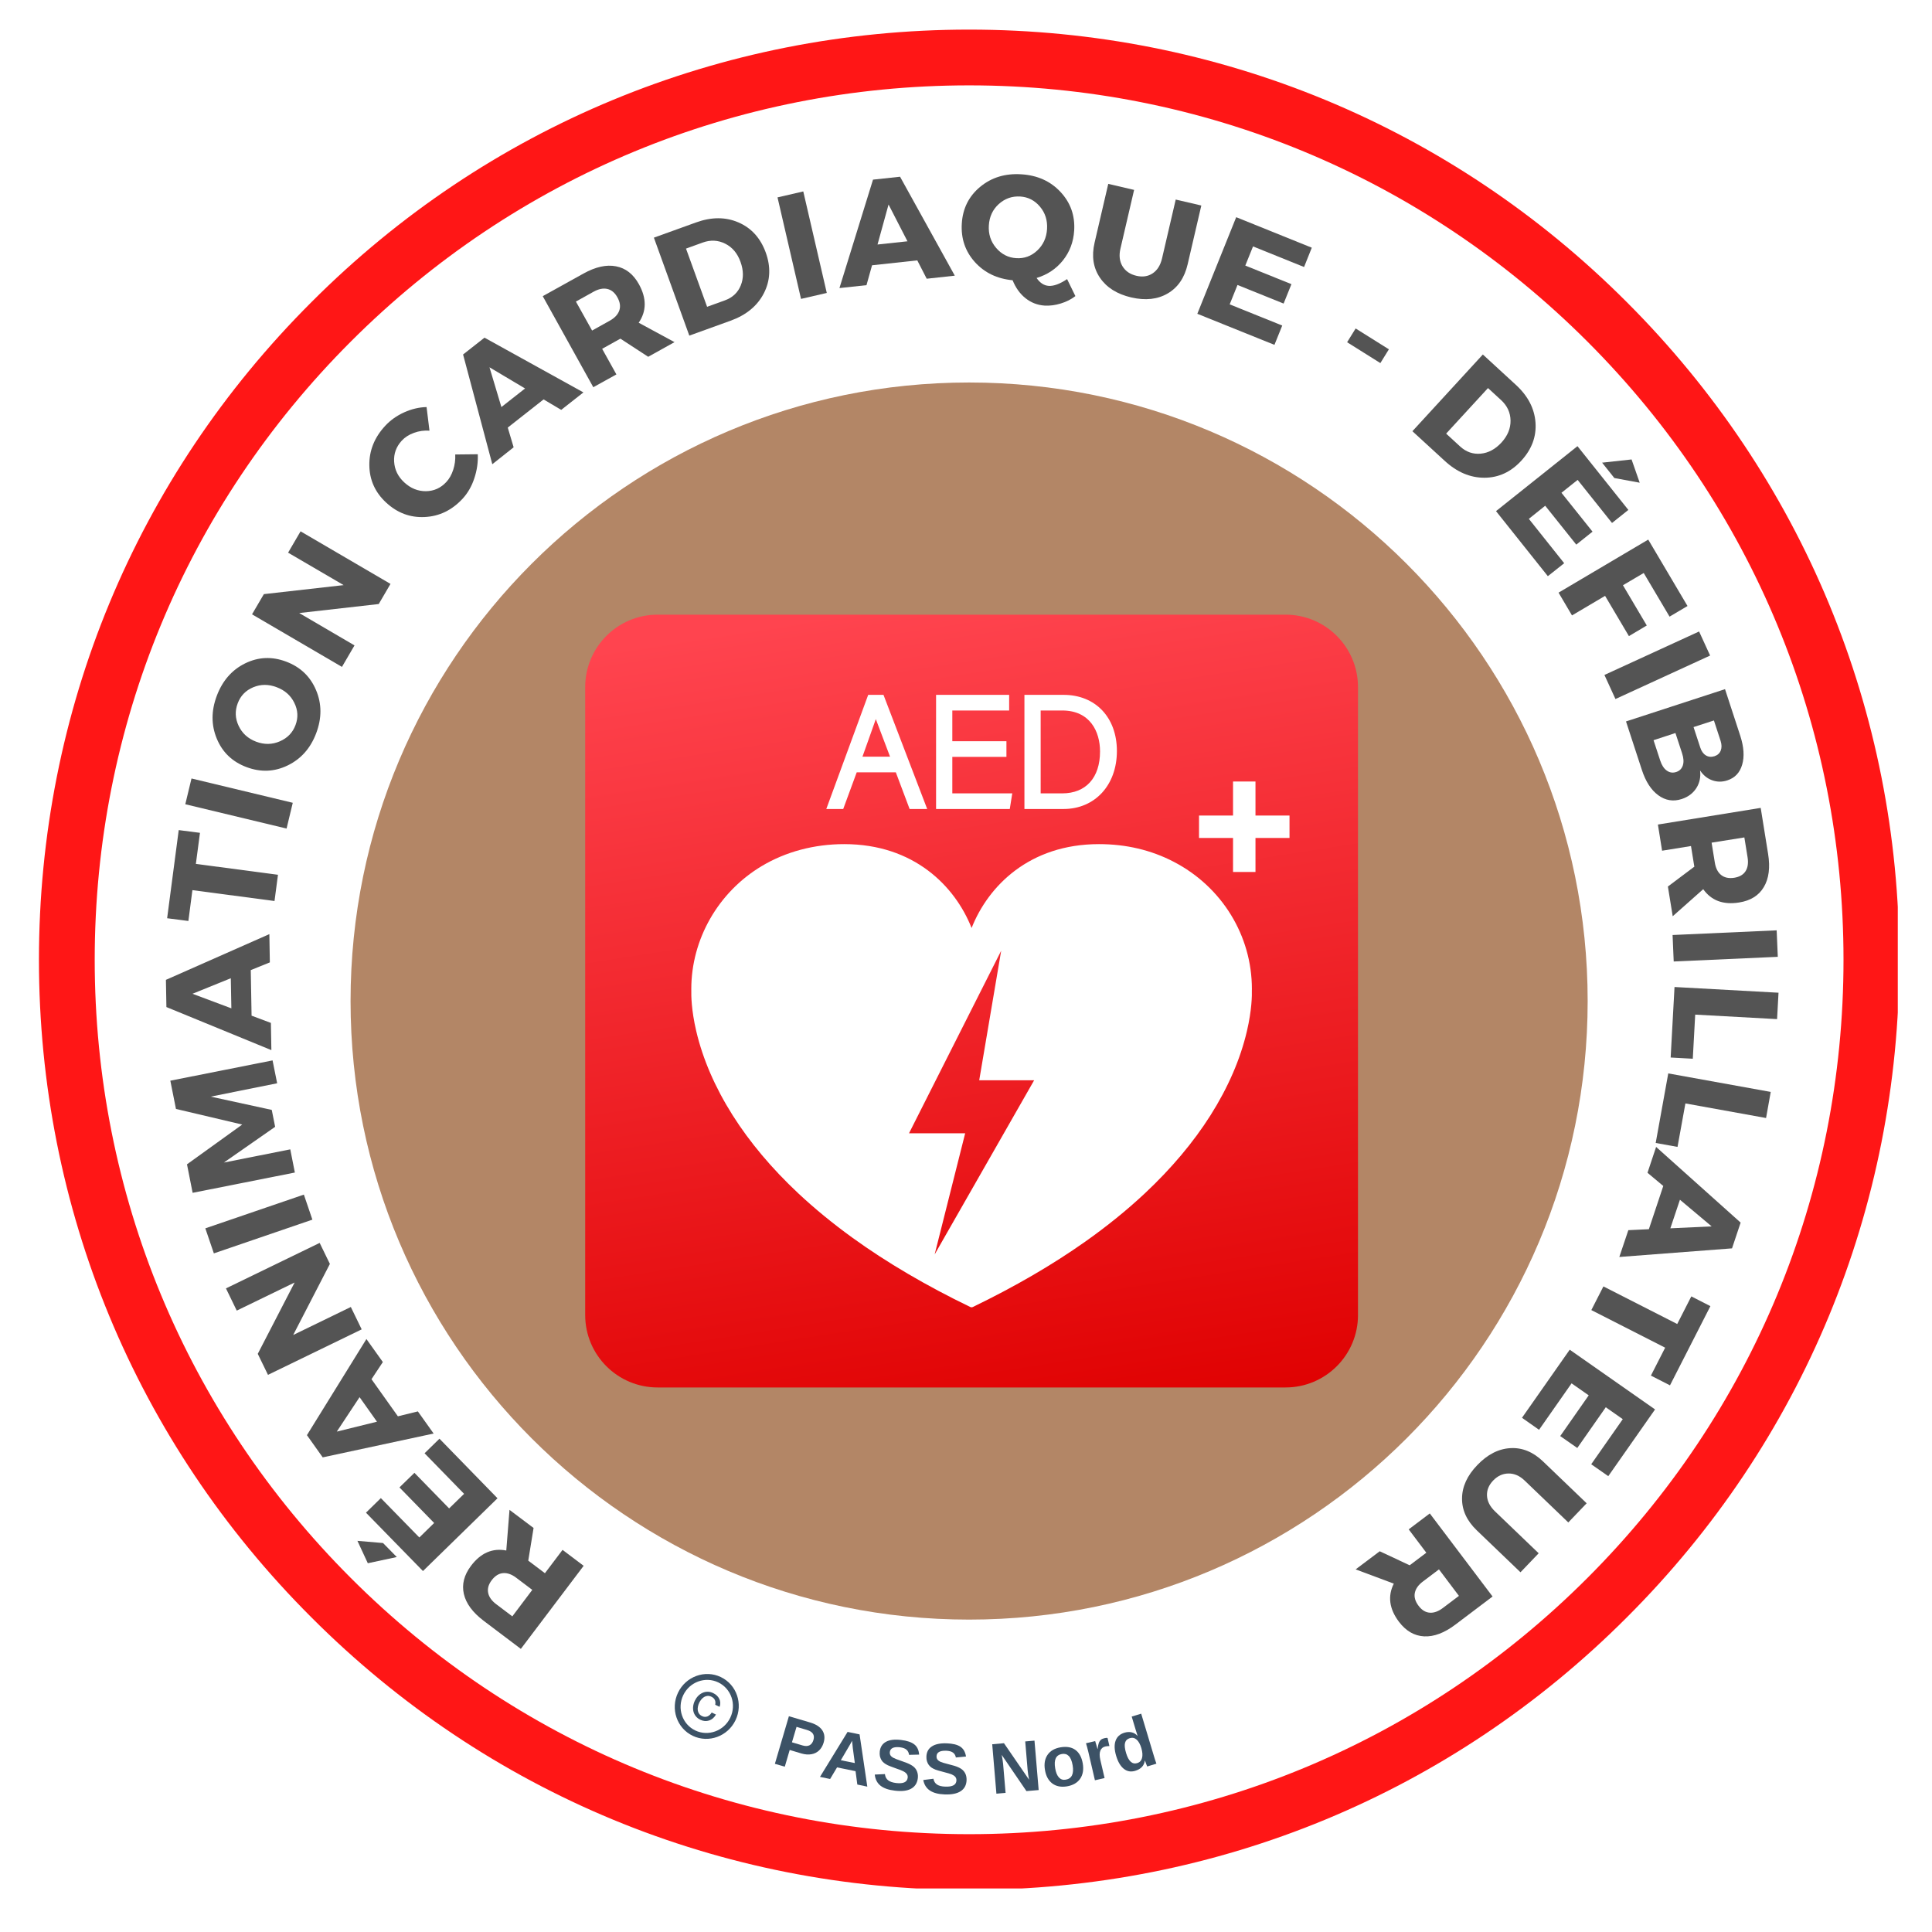 <svg xmlns="http://www.w3.org/2000/svg" xmlns:xlink="http://www.w3.org/1999/xlink" width="500" zoomAndPan="magnify" viewBox="0 0 375 375" height="500" preserveAspectRatio="xMidYMid meet" version="1.0"><defs><g/><clipPath id="c64bf313e5"><path d="M 7.559 5.746 L 369 5.746 L 369 367 L 7.559 367 Z M 7.559 5.746 " clip-rule="nonzero"/></clipPath><clipPath id="4742d31f0e"><path d="M 188.105 366.836 C 139.902 366.836 94.512 348.074 60.453 313.941 C 26.32 279.883 7.559 234.492 7.559 186.289 C 7.559 138.086 26.32 92.699 60.453 58.641 C 94.512 24.508 139.902 5.746 188.105 5.746 C 236.309 5.746 281.695 24.508 315.758 58.641 C 349.887 92.77 368.648 138.086 368.648 186.289 C 368.648 234.492 349.887 279.883 315.758 313.941 C 281.695 348.074 236.309 366.836 188.105 366.836 M 188.105 16.57 C 142.789 16.57 100.141 34.25 68.102 66.289 C 36.062 98.328 18.383 140.973 18.383 186.289 C 18.383 231.605 36.062 274.254 68.102 306.293 C 100.141 338.332 142.789 356.012 188.105 356.012 C 233.422 356.012 276.066 338.332 308.105 306.293 C 340.145 274.254 357.824 231.605 357.824 186.289 C 357.824 140.973 340.145 98.328 308.105 66.289 C 276.066 34.25 233.422 16.57 188.105 16.57 " clip-rule="nonzero"/></clipPath><clipPath id="bbbcc3b90a"><path d="M 68.043 74.242 L 308.164 74.242 L 308.164 314.363 L 68.043 314.363 Z M 68.043 74.242 " clip-rule="nonzero"/></clipPath><clipPath id="c7a7cf5357"><path d="M 188.105 74.242 C 121.797 74.242 68.043 127.996 68.043 194.305 C 68.043 260.613 121.797 314.363 188.105 314.363 C 254.414 314.363 308.164 260.613 308.164 194.305 C 308.164 127.996 254.414 74.242 188.105 74.242 " clip-rule="nonzero"/></clipPath><clipPath id="c34a085484"><path d="M 130 324 L 144 324 L 144 338 L 130 338 Z M 130 324 " clip-rule="nonzero"/></clipPath><clipPath id="90517b63ac"><path d="M 134.59 322.293 L 146.094 327.793 L 139.949 340.648 L 128.445 335.148 Z M 134.59 322.293 " clip-rule="nonzero"/></clipPath><clipPath id="d0fb803f67"><path d="M 134.59 322.293 L 146.094 327.793 L 139.949 340.648 L 128.445 335.148 Z M 134.59 322.293 " clip-rule="nonzero"/></clipPath><clipPath id="1fc63b4019"><path d="M 134.59 322.293 L 146.094 327.793 L 139.949 340.648 L 128.445 335.148 Z M 134.59 322.293 " clip-rule="nonzero"/></clipPath><clipPath id="45d946bb44"><path d="M 113.586 119.305 L 263.586 119.305 L 263.586 269.305 L 113.586 269.305 Z M 113.586 119.305 " clip-rule="nonzero"/></clipPath><clipPath id="36c83d9784"><path d="M 249.527 269.305 L 127.641 269.305 C 119.879 269.305 113.586 263.012 113.586 255.246 L 113.586 133.363 C 113.586 125.598 119.879 119.305 127.641 119.305 L 249.527 119.305 C 257.289 119.305 263.586 125.598 263.586 133.363 L 263.586 255.25 C 263.586 263.012 257.289 269.305 249.527 269.305 Z M 249.527 269.305 " clip-rule="nonzero"/></clipPath><linearGradient x1="206.083" gradientTransform="matrix(0.3, 0, 0, 0.3, 113.584, 119.304)" y1="-32.085" x2="293.918" gradientUnits="userSpaceOnUse" y2="532.085" id="821dfa4117"><stop stop-opacity="1" stop-color="rgb(100%, 26.7%, 31%)" offset="0"/><stop stop-opacity="1" stop-color="rgb(100%, 26.7%, 31%)" offset="0.031"/><stop stop-opacity="1" stop-color="rgb(99.924%, 26.538%, 30.812%)" offset="0.047"/><stop stop-opacity="1" stop-color="rgb(99.799%, 26.27%, 30.501%)" offset="0.055"/><stop stop-opacity="1" stop-color="rgb(99.698%, 26.056%, 30.252%)" offset="0.062"/><stop stop-opacity="1" stop-color="rgb(99.597%, 25.841%, 30.003%)" offset="0.07"/><stop stop-opacity="1" stop-color="rgb(99.498%, 25.627%, 29.755%)" offset="0.078"/><stop stop-opacity="1" stop-color="rgb(99.397%, 25.412%, 29.506%)" offset="0.086"/><stop stop-opacity="1" stop-color="rgb(99.297%, 25.198%, 29.256%)" offset="0.094"/><stop stop-opacity="1" stop-color="rgb(99.196%, 24.985%, 29.007%)" offset="0.102"/><stop stop-opacity="1" stop-color="rgb(99.095%, 24.77%, 28.758%)" offset="0.109"/><stop stop-opacity="1" stop-color="rgb(98.996%, 24.556%, 28.51%)" offset="0.117"/><stop stop-opacity="1" stop-color="rgb(98.895%, 24.341%, 28.261%)" offset="0.125"/><stop stop-opacity="1" stop-color="rgb(98.795%, 24.127%, 28.012%)" offset="0.133"/><stop stop-opacity="1" stop-color="rgb(98.694%, 23.912%, 27.763%)" offset="0.135"/><stop stop-opacity="1" stop-color="rgb(98.645%, 23.805%, 27.64%)" offset="0.141"/><stop stop-opacity="1" stop-color="rgb(98.595%, 23.698%, 27.515%)" offset="0.148"/><stop stop-opacity="1" stop-color="rgb(98.494%, 23.483%, 27.266%)" offset="0.156"/><stop stop-opacity="1" stop-color="rgb(98.393%, 23.27%, 27.016%)" offset="0.164"/><stop stop-opacity="1" stop-color="rgb(98.293%, 23.055%, 26.767%)" offset="0.172"/><stop stop-opacity="1" stop-color="rgb(98.193%, 22.841%, 26.518%)" offset="0.18"/><stop stop-opacity="1" stop-color="rgb(98.093%, 22.626%, 26.27%)" offset="0.188"/><stop stop-opacity="1" stop-color="rgb(97.992%, 22.412%, 26.021%)" offset="0.195"/><stop stop-opacity="1" stop-color="rgb(97.891%, 22.197%, 25.772%)" offset="0.203"/><stop stop-opacity="1" stop-color="rgb(97.791%, 21.983%, 25.523%)" offset="0.211"/><stop stop-opacity="1" stop-color="rgb(97.691%, 21.768%, 25.275%)" offset="0.219"/><stop stop-opacity="1" stop-color="rgb(97.591%, 21.555%, 25.026%)" offset="0.227"/><stop stop-opacity="1" stop-color="rgb(97.49%, 21.339%, 24.776%)" offset="0.234"/><stop stop-opacity="1" stop-color="rgb(97.389%, 21.126%, 24.527%)" offset="0.242"/><stop stop-opacity="1" stop-color="rgb(97.29%, 20.911%, 24.278%)" offset="0.25"/><stop stop-opacity="1" stop-color="rgb(97.189%, 20.697%, 24.03%)" offset="0.258"/><stop stop-opacity="1" stop-color="rgb(97.089%, 20.482%, 23.781%)" offset="0.266"/><stop stop-opacity="1" stop-color="rgb(96.988%, 20.268%, 23.532%)" offset="0.273"/><stop stop-opacity="1" stop-color="rgb(96.887%, 20.053%, 23.283%)" offset="0.281"/><stop stop-opacity="1" stop-color="rgb(96.788%, 19.839%, 23.035%)" offset="0.289"/><stop stop-opacity="1" stop-color="rgb(96.687%, 19.624%, 22.786%)" offset="0.297"/><stop stop-opacity="1" stop-color="rgb(96.587%, 19.411%, 22.536%)" offset="0.305"/><stop stop-opacity="1" stop-color="rgb(96.486%, 19.196%, 22.287%)" offset="0.312"/><stop stop-opacity="1" stop-color="rgb(96.387%, 18.982%, 22.038%)" offset="0.32"/><stop stop-opacity="1" stop-color="rgb(96.286%, 18.767%, 21.79%)" offset="0.328"/><stop stop-opacity="1" stop-color="rgb(96.185%, 18.553%, 21.541%)" offset="0.336"/><stop stop-opacity="1" stop-color="rgb(96.085%, 18.338%, 21.292%)" offset="0.344"/><stop stop-opacity="1" stop-color="rgb(95.985%, 18.124%, 21.043%)" offset="0.352"/><stop stop-opacity="1" stop-color="rgb(95.885%, 17.909%, 20.795%)" offset="0.359"/><stop stop-opacity="1" stop-color="rgb(95.784%, 17.696%, 20.544%)" offset="0.367"/><stop stop-opacity="1" stop-color="rgb(95.683%, 17.48%, 20.296%)" offset="0.375"/><stop stop-opacity="1" stop-color="rgb(95.583%, 17.267%, 20.047%)" offset="0.383"/><stop stop-opacity="1" stop-color="rgb(95.483%, 17.052%, 19.798%)" offset="0.391"/><stop stop-opacity="1" stop-color="rgb(95.383%, 16.838%, 19.55%)" offset="0.398"/><stop stop-opacity="1" stop-color="rgb(95.282%, 16.623%, 19.301%)" offset="0.406"/><stop stop-opacity="1" stop-color="rgb(95.181%, 16.409%, 19.052%)" offset="0.414"/><stop stop-opacity="1" stop-color="rgb(95.082%, 16.194%, 18.803%)" offset="0.422"/><stop stop-opacity="1" stop-color="rgb(94.981%, 15.981%, 18.555%)" offset="0.43"/><stop stop-opacity="1" stop-color="rgb(94.881%, 15.767%, 18.304%)" offset="0.438"/><stop stop-opacity="1" stop-color="rgb(94.78%, 15.552%, 18.056%)" offset="0.445"/><stop stop-opacity="1" stop-color="rgb(94.681%, 15.338%, 17.807%)" offset="0.453"/><stop stop-opacity="1" stop-color="rgb(94.58%, 15.123%, 17.558%)" offset="0.461"/><stop stop-opacity="1" stop-color="rgb(94.479%, 14.909%, 17.31%)" offset="0.469"/><stop stop-opacity="1" stop-color="rgb(94.379%, 14.694%, 17.061%)" offset="0.477"/><stop stop-opacity="1" stop-color="rgb(94.278%, 14.481%, 16.812%)" offset="0.484"/><stop stop-opacity="1" stop-color="rgb(94.179%, 14.265%, 16.563%)" offset="0.492"/><stop stop-opacity="1" stop-color="rgb(94.078%, 14.052%, 16.315%)" offset="0.5"/><stop stop-opacity="1" stop-color="rgb(93.977%, 13.837%, 16.064%)" offset="0.508"/><stop stop-opacity="1" stop-color="rgb(93.877%, 13.623%, 15.816%)" offset="0.516"/><stop stop-opacity="1" stop-color="rgb(93.777%, 13.408%, 15.567%)" offset="0.523"/><stop stop-opacity="1" stop-color="rgb(93.677%, 13.194%, 15.318%)" offset="0.531"/><stop stop-opacity="1" stop-color="rgb(93.576%, 12.979%, 15.07%)" offset="0.539"/><stop stop-opacity="1" stop-color="rgb(93.475%, 12.766%, 14.821%)" offset="0.547"/><stop stop-opacity="1" stop-color="rgb(93.375%, 12.55%, 14.572%)" offset="0.555"/><stop stop-opacity="1" stop-color="rgb(93.275%, 12.337%, 14.323%)" offset="0.562"/><stop stop-opacity="1" stop-color="rgb(93.175%, 12.122%, 14.075%)" offset="0.57"/><stop stop-opacity="1" stop-color="rgb(93.074%, 11.908%, 13.824%)" offset="0.578"/><stop stop-opacity="1" stop-color="rgb(92.973%, 11.693%, 13.576%)" offset="0.586"/><stop stop-opacity="1" stop-color="rgb(92.874%, 11.479%, 13.327%)" offset="0.594"/><stop stop-opacity="1" stop-color="rgb(92.773%, 11.264%, 13.078%)" offset="0.602"/><stop stop-opacity="1" stop-color="rgb(92.673%, 11.05%, 12.83%)" offset="0.609"/><stop stop-opacity="1" stop-color="rgb(92.572%, 10.835%, 12.581%)" offset="0.617"/><stop stop-opacity="1" stop-color="rgb(92.473%, 10.622%, 12.332%)" offset="0.625"/><stop stop-opacity="1" stop-color="rgb(92.372%, 10.406%, 12.083%)" offset="0.633"/><stop stop-opacity="1" stop-color="rgb(92.271%, 10.193%, 11.835%)" offset="0.641"/><stop stop-opacity="1" stop-color="rgb(92.171%, 9.978%, 11.584%)" offset="0.648"/><stop stop-opacity="1" stop-color="rgb(92.07%, 9.764%, 11.336%)" offset="0.656"/><stop stop-opacity="1" stop-color="rgb(91.971%, 9.549%, 11.087%)" offset="0.664"/><stop stop-opacity="1" stop-color="rgb(91.87%, 9.335%, 10.838%)" offset="0.672"/><stop stop-opacity="1" stop-color="rgb(91.769%, 9.12%, 10.59%)" offset="0.68"/><stop stop-opacity="1" stop-color="rgb(91.669%, 8.907%, 10.341%)" offset="0.688"/><stop stop-opacity="1" stop-color="rgb(91.57%, 8.691%, 10.092%)" offset="0.695"/><stop stop-opacity="1" stop-color="rgb(91.469%, 8.478%, 9.843%)" offset="0.703"/><stop stop-opacity="1" stop-color="rgb(91.368%, 8.263%, 9.593%)" offset="0.711"/><stop stop-opacity="1" stop-color="rgb(91.267%, 8.049%, 9.344%)" offset="0.719"/><stop stop-opacity="1" stop-color="rgb(91.167%, 7.834%, 9.096%)" offset="0.727"/><stop stop-opacity="1" stop-color="rgb(91.068%, 7.62%, 8.847%)" offset="0.734"/><stop stop-opacity="1" stop-color="rgb(90.967%, 7.405%, 8.598%)" offset="0.742"/><stop stop-opacity="1" stop-color="rgb(90.866%, 7.191%, 8.35%)" offset="0.75"/><stop stop-opacity="1" stop-color="rgb(90.765%, 6.976%, 8.101%)" offset="0.758"/><stop stop-opacity="1" stop-color="rgb(90.666%, 6.763%, 7.852%)" offset="0.766"/><stop stop-opacity="1" stop-color="rgb(90.565%, 6.549%, 7.603%)" offset="0.773"/><stop stop-opacity="1" stop-color="rgb(90.465%, 6.334%, 7.353%)" offset="0.781"/><stop stop-opacity="1" stop-color="rgb(90.364%, 6.12%, 7.104%)" offset="0.789"/><stop stop-opacity="1" stop-color="rgb(90.265%, 5.905%, 6.856%)" offset="0.797"/><stop stop-opacity="1" stop-color="rgb(90.164%, 5.692%, 6.607%)" offset="0.805"/><stop stop-opacity="1" stop-color="rgb(90.063%, 5.476%, 6.358%)" offset="0.812"/><stop stop-opacity="1" stop-color="rgb(89.963%, 5.263%, 6.11%)" offset="0.82"/><stop stop-opacity="1" stop-color="rgb(89.862%, 5.048%, 5.861%)" offset="0.828"/><stop stop-opacity="1" stop-color="rgb(89.763%, 4.834%, 5.612%)" offset="0.836"/><stop stop-opacity="1" stop-color="rgb(89.662%, 4.619%, 5.363%)" offset="0.844"/><stop stop-opacity="1" stop-color="rgb(89.561%, 4.405%, 5.113%)" offset="0.852"/><stop stop-opacity="1" stop-color="rgb(89.461%, 4.19%, 4.865%)" offset="0.859"/><stop stop-opacity="1" stop-color="rgb(89.362%, 3.976%, 4.616%)" offset="0.865"/><stop stop-opacity="1" stop-color="rgb(89.311%, 3.87%, 4.492%)" offset="0.867"/><stop stop-opacity="1" stop-color="rgb(89.261%, 3.761%, 4.367%)" offset="0.875"/><stop stop-opacity="1" stop-color="rgb(89.16%, 3.548%, 4.118%)" offset="0.883"/><stop stop-opacity="1" stop-color="rgb(89.059%, 3.333%, 3.87%)" offset="0.891"/><stop stop-opacity="1" stop-color="rgb(88.96%, 3.119%, 3.621%)" offset="0.898"/><stop stop-opacity="1" stop-color="rgb(88.86%, 2.904%, 3.372%)" offset="0.906"/><stop stop-opacity="1" stop-color="rgb(88.759%, 2.69%, 3.123%)" offset="0.914"/><stop stop-opacity="1" stop-color="rgb(88.658%, 2.475%, 2.873%)" offset="0.922"/><stop stop-opacity="1" stop-color="rgb(88.557%, 2.261%, 2.625%)" offset="0.93"/><stop stop-opacity="1" stop-color="rgb(88.458%, 2.046%, 2.376%)" offset="0.938"/><stop stop-opacity="1" stop-color="rgb(88.358%, 1.833%, 2.127%)" offset="0.945"/><stop stop-opacity="1" stop-color="rgb(88.257%, 1.617%, 1.878%)" offset="0.953"/><stop stop-opacity="1" stop-color="rgb(88.156%, 1.404%, 1.63%)" offset="0.961"/><stop stop-opacity="1" stop-color="rgb(88.057%, 1.189%, 1.381%)" offset="0.969"/><stop stop-opacity="1" stop-color="rgb(87.956%, 0.975%, 1.132%)" offset="0.977"/><stop stop-opacity="1" stop-color="rgb(87.856%, 0.76%, 0.882%)" offset="0.984"/><stop stop-opacity="1" stop-color="rgb(87.755%, 0.546%, 0.633%)" offset="0.992"/><stop stop-opacity="1" stop-color="rgb(87.654%, 0.331%, 0.385%)" offset="1"/></linearGradient></defs><rect x="-37.5" width="450" fill="#ffffff" y="-37.5" height="450" fill-opacity="1"/><rect x="-37.5" width="450" fill="#ffffff" y="-37.5" height="450" fill-opacity="1"/><g clip-path="url(#c64bf313e5)"><g clip-path="url(#4742d31f0e)"><path fill="#ff1616" d="M 7.559 5.746 L 368.359 5.746 L 368.359 366.547 L 7.559 366.547 Z M 7.559 5.746 " fill-opacity="1" fill-rule="nonzero"/></g></g><g fill="#545454" fill-opacity="1"><g transform="translate(114.894, 305.141)"><g><path d="M -11.328 -8.562 L -12.359 -2.219 L -12.25 -2.141 L -9.125 0.219 L -5.703 -4.312 L -1.609 -1.219 L -13.797 14.906 L -21.016 9.453 C -23.148 7.836 -24.43 6.102 -24.859 4.25 C -25.285 2.395 -24.82 0.57 -23.469 -1.219 C -21.582 -3.719 -19.301 -4.707 -16.625 -4.188 L -16 -12.078 Z M -11.578 3.453 L -14.703 1.094 C -15.586 0.426 -16.441 0.129 -17.266 0.203 C -18.086 0.273 -18.82 0.738 -19.469 1.594 C -20.082 2.414 -20.305 3.227 -20.141 4.031 C -19.984 4.832 -19.461 5.566 -18.578 6.234 L -15.453 8.594 Z M -11.578 3.453 "/></g></g></g><g fill="#545454" fill-opacity="1"><g transform="translate(97.971, 292.251)"><g><path d="M -28.594 6.828 L -23.625 7.25 L -20.953 9.969 L -26.578 11.172 Z M -24.047 -1.469 L -16.578 6.172 L -13.703 3.359 L -20.438 -3.547 L -17.531 -6.375 L -10.797 0.531 L -7.891 -2.297 L -15.562 -10.172 L -12.672 -13 L -1.406 -1.438 L -15.875 12.688 L -26.938 1.359 Z M -24.047 -1.469 "/></g></g></g><g fill="#545454" fill-opacity="1"><g transform="translate(84.091, 278.14)"><g><path d="M -11.984 -10.438 L -6.859 -3.234 L -2.984 -4.188 L 0.078 0.109 L -21.453 4.734 L -24.516 0.422 L -12.969 -18.234 L -9.781 -13.766 Z M -14.297 -6.953 L -18.719 -0.266 L -10.922 -2.188 Z M -14.297 -6.953 "/></g></g></g><g fill="#545454" fill-opacity="1"><g transform="translate(71.078, 259.841)"><g><path d="M -9.031 -18.594 L -7.047 -14.516 L -14.172 -0.719 L -2.984 -6.156 L -0.875 -1.812 L -19.062 7.016 L -21.047 2.938 L -13.891 -10.906 L -25.125 -5.453 L -27.219 -9.766 Z M -9.031 -18.594 "/></g></g></g><g fill="#545454" fill-opacity="1"><g transform="translate(61.292, 238.639)"><g><path d="M -2.312 -6.766 L -0.656 -1.906 L -19.781 4.641 L -21.438 -0.219 Z M -2.312 -6.766 "/></g></g></g><g fill="#545454" fill-opacity="1"><g transform="translate(57.623, 229.573)"><g><path d="M -4.719 -23.75 L -3.828 -19.312 L -16.719 -16.719 L -4.875 -14.141 L -4.219 -10.859 L -14.172 -3.922 L -1.281 -6.484 L -0.391 -1.984 L -20.234 1.953 L -21.328 -3.578 L -10.609 -11.297 L -23.469 -14.328 L -24.562 -19.812 Z M -4.719 -23.75 "/></g></g></g><g fill="#545454" fill-opacity="1"><g transform="translate(52.674, 203.688)"><g><path d="M -4 -15.391 L -3.844 -6.547 L -0.094 -5.141 L 0 0.141 L -20.375 -8.219 L -20.469 -13.5 L -0.391 -22.375 L -0.297 -16.891 Z M -7.875 -13.812 L -15.312 -10.797 L -7.766 -7.969 Z M -7.875 -13.812 "/></g></g></g><g fill="#545454" fill-opacity="1"><g transform="translate(52.471, 181.074)"><g><path d="M -13.656 -19.422 L -14.453 -13.391 L 1.484 -11.281 L 0.812 -6.188 L -15.125 -8.297 L -15.906 -2.312 L -20.031 -2.844 L -17.781 -19.953 Z M -13.656 -19.422 "/></g></g></g><g fill="#545454" fill-opacity="1"><g transform="translate(55.154, 162.775)"><g><path d="M 1.672 -6.953 L 0.469 -1.953 L -19.188 -6.672 L -17.984 -11.672 Z M 1.672 -6.953 "/></g></g></g><g fill="#545454" fill-opacity="1"><g transform="translate(57.078, 153.09)"><g><path d="M -15 -18.031 C -13.895 -20.969 -12.062 -23.066 -9.5 -24.328 C -6.938 -25.586 -4.285 -25.703 -1.547 -24.672 C 1.203 -23.641 3.141 -21.797 4.266 -19.141 C 5.391 -16.484 5.398 -13.695 4.297 -10.781 C 3.203 -7.875 1.363 -5.789 -1.219 -4.531 C -3.801 -3.27 -6.477 -3.16 -9.25 -4.203 C -12 -5.242 -13.914 -7.082 -15 -9.719 C -16.094 -12.352 -16.094 -15.125 -15 -18.031 Z M -10.938 -16.578 C -11.5 -15.098 -11.438 -13.633 -10.75 -12.188 C -10.07 -10.75 -8.941 -9.727 -7.359 -9.125 C -5.773 -8.531 -4.238 -8.555 -2.75 -9.203 C -1.27 -9.848 -0.258 -10.898 0.281 -12.359 C 0.832 -13.816 0.754 -15.254 0.047 -16.672 C -0.648 -18.098 -1.789 -19.109 -3.375 -19.703 C -4.957 -20.305 -6.477 -20.301 -7.938 -19.688 C -9.395 -19.07 -10.395 -18.035 -10.938 -16.578 Z M -10.938 -16.578 "/></g></g></g><g fill="#545454" fill-opacity="1"><g transform="translate(65.357, 131.179)"><g><path d="M 10.438 -17.844 L 8.156 -13.938 L -7.281 -12.188 L 3.453 -5.906 L 1.016 -1.734 L -16.438 -11.938 L -14.141 -15.859 L 1.344 -17.609 L -9.438 -23.906 L -7.016 -28.047 Z M 10.438 -17.844 "/></g></g></g><g fill="#545454" fill-opacity="1"><g transform="translate(77.618, 111.198)"><g/></g></g><g fill="#545454" fill-opacity="1"><g transform="translate(81.923, 104.949)"><g><path d="M -7.156 -22.297 C -6.133 -23.398 -4.898 -24.273 -3.453 -24.922 C -2.016 -25.566 -0.57 -25.906 0.875 -25.938 L 1.438 -21.359 C 0.395 -21.43 -0.602 -21.289 -1.562 -20.938 C -2.531 -20.594 -3.32 -20.086 -3.938 -19.422 C -5.02 -18.242 -5.516 -16.879 -5.422 -15.328 C -5.328 -13.773 -4.672 -12.438 -3.453 -11.312 C -2.211 -10.164 -0.812 -9.598 0.75 -9.609 C 2.312 -9.629 3.633 -10.227 4.719 -11.406 C 5.289 -12.02 5.734 -12.805 6.047 -13.766 C 6.359 -14.723 6.488 -15.711 6.438 -16.734 L 10.812 -16.781 C 10.883 -15.219 10.66 -13.66 10.141 -12.109 C 9.629 -10.555 8.867 -9.234 7.859 -8.141 C 5.785 -5.91 3.332 -4.727 0.5 -4.594 C -2.32 -4.457 -4.816 -5.395 -6.984 -7.406 C -9.117 -9.383 -10.203 -11.797 -10.234 -14.641 C -10.273 -17.484 -9.25 -20.035 -7.156 -22.297 Z M -7.156 -22.297 "/></g></g></g><g fill="#545454" fill-opacity="1"><g transform="translate(95.665, 90.01)"><g><path d="M 9.844 -12.484 L 2.891 -7.016 L 4.031 -3.188 L -0.109 0.094 L -5.781 -21.203 L -1.625 -24.469 L 17.578 -13.844 L 13.266 -10.453 Z M 6.25 -14.609 L -0.656 -18.719 L 1.656 -11 Z M 6.25 -14.609 "/></g></g></g><g fill="#545454" fill-opacity="1"><g transform="translate(113.393, 76.143)"><g><path d="M 12.422 -6.891 L 7.031 -10.406 L 6.906 -10.344 L 3.484 -8.438 L 6.25 -3.469 L 1.766 -0.984 L -8.047 -18.656 L -0.141 -23.047 C 2.203 -24.348 4.305 -24.816 6.172 -24.453 C 8.047 -24.098 9.531 -22.938 10.625 -20.969 C 12.133 -18.238 12.117 -15.75 10.578 -13.5 L 17.531 -9.734 Z M 1.531 -11.984 L 4.953 -13.891 C 5.922 -14.43 6.539 -15.094 6.812 -15.875 C 7.082 -16.656 6.957 -17.508 6.438 -18.438 C 5.938 -19.344 5.281 -19.883 4.469 -20.062 C 3.664 -20.238 2.781 -20.055 1.812 -19.516 L -1.609 -17.609 Z M 1.531 -11.984 "/></g></g></g><g fill="#545454" fill-opacity="1"><g transform="translate(131.904, 65.831)"><g><path d="M -4.984 -19.703 L 3.203 -22.656 C 6.191 -23.738 8.938 -23.738 11.438 -22.656 C 13.945 -21.57 15.711 -19.617 16.734 -16.797 C 17.742 -13.992 17.617 -11.363 16.359 -8.906 C 15.098 -6.457 12.941 -4.68 9.891 -3.578 L 1.891 -0.688 Z M 1.25 -17.578 L 5.344 -6.281 L 8.797 -7.531 C 10.285 -8.07 11.312 -9.035 11.875 -10.422 C 12.445 -11.816 12.43 -13.344 11.828 -15 C 11.234 -16.664 10.242 -17.844 8.859 -18.531 C 7.473 -19.227 6.016 -19.301 4.484 -18.75 Z M 1.25 -17.578 "/></g></g></g><g fill="#545454" fill-opacity="1"><g transform="translate(153.509, 58.469)"><g><path d="M 6.969 -1.609 L 1.969 -0.453 L -2.594 -20.156 L 2.406 -21.312 Z M 6.969 -1.609 "/></g></g></g><g fill="#545454" fill-opacity="1"><g transform="translate(163.076, 55.898)"><g><path d="M 14.969 -5.359 L 6.188 -4.406 L 5.109 -0.547 L -0.141 0.016 L 6.375 -21.031 L 11.625 -21.594 L 22.25 -2.391 L 16.797 -1.797 Z M 13.062 -9.062 L 9.391 -16.203 L 7.25 -8.438 Z M 13.062 -9.062 "/></g></g></g><g fill="#545454" fill-opacity="1"><g transform="translate(185.373, 53.471)"><g><path d="M 21.75 0.703 L 23.359 4 C 22.547 4.633 21.598 5.113 20.516 5.438 C 19.441 5.77 18.395 5.906 17.375 5.844 C 15.988 5.75 14.754 5.27 13.672 4.406 C 12.598 3.551 11.766 2.391 11.172 0.922 C 8.16 0.641 5.719 -0.535 3.844 -2.609 C 1.977 -4.691 1.133 -7.18 1.312 -10.078 C 1.488 -13.004 2.676 -15.379 4.875 -17.203 C 7.07 -19.023 9.727 -19.836 12.844 -19.641 C 15.969 -19.453 18.504 -18.316 20.453 -16.234 C 22.41 -14.148 23.301 -11.648 23.125 -8.734 C 22.988 -6.516 22.258 -4.578 20.938 -2.922 C 19.613 -1.273 17.91 -0.141 15.828 0.484 C 16.492 1.453 17.281 1.961 18.188 2.016 C 19.164 2.078 20.352 1.641 21.75 0.703 Z M 8.484 -13.859 C 7.305 -12.785 6.664 -11.406 6.562 -9.719 C 6.457 -8.031 6.93 -6.57 7.984 -5.344 C 9.035 -4.113 10.336 -3.453 11.891 -3.359 C 13.441 -3.266 14.797 -3.758 15.953 -4.844 C 17.117 -5.938 17.754 -7.328 17.859 -9.016 C 17.961 -10.703 17.504 -12.148 16.484 -13.359 C 15.461 -14.578 14.18 -15.234 12.641 -15.328 C 11.055 -15.422 9.672 -14.93 8.484 -13.859 Z M 8.484 -13.859 "/></g></g></g><g fill="#545454" fill-opacity="1"><g transform="translate(208.91, 55)"><g><path d="M 24.266 -15.109 L 21.609 -3.688 C 21.004 -1.082 19.719 0.797 17.75 1.953 C 15.789 3.109 13.43 3.367 10.672 2.734 C 7.898 2.086 5.867 0.805 4.578 -1.109 C 3.285 -3.023 2.941 -5.285 3.547 -7.891 L 6.203 -19.312 L 11.219 -18.141 L 8.562 -6.719 C 8.258 -5.406 8.395 -4.27 8.969 -3.312 C 9.551 -2.363 10.453 -1.75 11.672 -1.469 C 12.867 -1.188 13.914 -1.344 14.812 -1.938 C 15.719 -2.539 16.328 -3.508 16.641 -4.844 L 19.297 -16.266 Z M 24.266 -15.109 "/></g></g></g><g fill="#545454" fill-opacity="1"><g transform="translate(230.524, 60.156)"><g><path d="M 22.594 -8.328 L 12.688 -12.328 L 11.188 -8.609 L 20.141 -5 L 18.625 -1.234 L 9.672 -4.844 L 8.156 -1.078 L 18.359 3.031 L 16.844 6.781 L 1.875 0.75 L 9.422 -18 L 24.094 -12.078 Z M 22.594 -8.328 "/></g></g></g><g fill="#545454" fill-opacity="1"><g transform="translate(249.245, 68.094)"><g/></g></g><g fill="#545454" fill-opacity="1"><g transform="translate(256.255, 71.755)"><g><path d="M 11.672 -1.281 L 5.219 -5.328 L 6.875 -8 L 13.328 -3.953 Z M 11.672 -1.281 "/></g></g></g><g fill="#545454" fill-opacity="1"><g transform="translate(266.373, 78.215)"><g/></g></g><g fill="#545454" fill-opacity="1"><g transform="translate(272.664, 82.338)"><g><path d="M 15.156 -13.531 L 21.562 -7.641 C 23.906 -5.492 25.176 -3.055 25.375 -0.328 C 25.57 2.391 24.66 4.852 22.641 7.062 C 20.617 9.27 18.227 10.379 15.469 10.391 C 12.707 10.398 10.133 9.305 7.75 7.109 L 1.484 1.359 Z M 16.156 -7.016 L 8.031 1.828 L 10.734 4.312 C 11.898 5.383 13.227 5.852 14.719 5.719 C 16.219 5.582 17.566 4.863 18.766 3.562 C 19.961 2.258 20.551 0.836 20.531 -0.703 C 20.508 -2.254 19.895 -3.582 18.688 -4.688 Z M 16.156 -7.016 "/></g></g></g><g fill="#545454" fill-opacity="1"><g transform="translate(289.125, 97.632)"><g><path d="M 29.141 -3.938 L 24.219 -4.844 L 21.844 -7.828 L 27.562 -8.453 Z M 23.766 3.875 L 17.094 -4.484 L 13.953 -1.984 L 19.984 5.562 L 16.828 8.078 L 10.797 0.531 L 7.625 3.078 L 14.484 11.688 L 11.312 14.203 L 1.25 1.578 L 17.062 -11.031 L 26.938 1.344 Z M 23.766 3.875 "/></g></g></g><g fill="#545454" fill-opacity="1"><g transform="translate(301.483, 113.297)"><g><path d="M 22.578 6.391 L 17.562 -2.078 L 13.531 0.297 L 18.156 8.109 L 14.688 10.172 L 10.062 2.359 L 3.641 6.156 L 1.031 1.734 L 18.438 -8.562 L 26.062 4.328 Z M 22.578 6.391 "/></g></g></g><g fill="#545454" fill-opacity="1"><g transform="translate(310.574, 129.18)"><g><path d="M 2.984 6.5 L 0.844 1.828 L 19.219 -6.609 L 21.359 -1.938 Z M 2.984 6.5 "/></g></g></g><g fill="#545454" fill-opacity="1"><g transform="translate(314.982, 138.109)"><g><path d="M 19.844 -4.344 L 22.812 4.734 C 23.508 6.898 23.629 8.758 23.172 10.312 C 22.723 11.863 21.766 12.879 20.297 13.359 C 19.297 13.691 18.316 13.688 17.359 13.344 C 16.41 13.008 15.625 12.375 15 11.438 C 15.156 12.727 14.91 13.875 14.266 14.875 C 13.617 15.875 12.676 16.578 11.438 16.984 C 9.801 17.516 8.285 17.27 6.891 16.25 C 5.504 15.238 4.441 13.598 3.703 11.328 L 0.625 1.922 Z M 17.688 1.734 L 13.734 3.016 L 15.031 6.969 C 15.258 7.688 15.617 8.195 16.109 8.5 C 16.609 8.812 17.172 8.867 17.797 8.672 C 18.398 8.473 18.805 8.102 19.016 7.562 C 19.223 7.031 19.211 6.406 18.984 5.688 Z M 10.219 4.172 L 5.969 5.562 L 7.266 9.516 C 7.566 10.43 7.992 11.082 8.547 11.469 C 9.098 11.863 9.707 11.953 10.375 11.734 C 11.02 11.523 11.445 11.098 11.656 10.453 C 11.863 9.816 11.816 9.039 11.516 8.125 Z M 10.219 4.172 "/></g></g></g><g fill="#545454" fill-opacity="1"><g transform="translate(321.47, 158.06)"><g><path d="M 2.266 14.016 L 7.406 10.156 L 7.375 10.016 L 6.75 6.156 L 1.141 7.062 L 0.328 1.984 L 20.281 -1.25 L 21.719 7.688 C 22.145 10.332 21.867 12.473 20.891 14.109 C 19.922 15.754 18.328 16.754 16.109 17.109 C 13.023 17.609 10.695 16.75 9.125 14.531 L 3.203 19.781 Z M 10.75 5.5 L 11.375 9.359 C 11.551 10.461 11.961 11.27 12.609 11.781 C 13.266 12.301 14.113 12.477 15.156 12.312 C 16.176 12.145 16.906 11.719 17.344 11.031 C 17.781 10.344 17.91 9.445 17.734 8.344 L 17.109 4.484 Z M 10.75 5.5 "/></g></g></g><g fill="#545454" fill-opacity="1"><g transform="translate(324.553, 179.469)"><g><path d="M 0.312 7.156 L 0.094 2.016 L 20.297 1.109 L 20.516 6.25 Z M 0.312 7.156 "/></g></g></g><g fill="#545454" fill-opacity="1"><g transform="translate(325.132, 189.561)"><g><path d="M 3.906 7.375 L 3.438 15.938 L -0.859 15.703 L -0.109 2.016 L 20.078 3.125 L 19.797 8.25 Z M 3.906 7.375 "/></g></g></g><g fill="#545454" fill-opacity="1"><g transform="translate(324.167, 206.364)"><g><path d="M 2.969 7.812 L 1.438 16.25 L -2.797 15.484 L -0.359 1.984 L 19.531 5.578 L 18.625 10.641 Z M 2.969 7.812 "/></g></g></g><g fill="#545454" fill-opacity="1"><g transform="translate(321.403, 222.759)"><g><path d="M -1.359 15.828 L 1.438 7.438 L -1.625 4.875 L 0.047 -0.141 L 16.453 14.547 L 14.781 19.547 L -7.094 21.219 L -5.344 16.016 Z M 2.812 15.656 L 10.828 15.281 L 4.672 10.109 Z M 2.812 15.656 "/></g></g></g><g fill="#545454" fill-opacity="1"><g transform="translate(314.049, 244.145)"><g><path d="M 6.391 22.859 L 9.156 17.438 L -5.172 10.141 L -2.828 5.547 L 11.5 12.844 L 14.234 7.484 L 17.938 9.375 L 10.094 24.75 Z M 6.391 22.859 "/></g></g></g><g fill="#545454" fill-opacity="1"><g transform="translate(305.838, 260.319)"><g><path d="M 3.016 23.891 L 9.141 15.141 L 5.844 12.828 L 0.312 20.734 L -3 18.422 L 2.531 10.516 L -0.797 8.188 L -7.109 17.203 L -10.422 14.875 L -1.156 1.656 L 15.406 13.25 L 6.328 26.203 Z M 3.016 23.891 "/></g></g></g><g fill="#545454" fill-opacity="1"><g transform="translate(294.531, 276.583)"><g><path d="M 0.594 28.594 L -7.875 20.469 C -9.812 18.613 -10.77 16.547 -10.75 14.266 C -10.738 11.984 -9.75 9.82 -7.781 7.781 C -5.812 5.727 -3.676 4.633 -1.375 4.5 C 0.914 4.363 3.031 5.223 4.969 7.078 L 13.438 15.203 L 9.875 18.922 L 1.406 10.797 C 0.438 9.867 -0.602 9.41 -1.719 9.422 C -2.844 9.43 -3.836 9.883 -4.703 10.781 C -5.555 11.664 -5.957 12.648 -5.906 13.734 C -5.852 14.816 -5.332 15.832 -4.344 16.781 L 4.125 24.906 Z M 0.594 28.594 "/></g></g></g><g fill="#545454" fill-opacity="1"><g transform="translate(279.13, 292.538)"><g><path d="M -11.328 8.562 L -5.516 11.281 L -5.406 11.203 L -2.281 8.844 L -5.703 4.312 L -1.609 1.219 L 10.578 17.344 L 3.359 22.797 C 1.223 24.41 -0.797 25.172 -2.703 25.078 C -4.609 24.984 -6.238 24.039 -7.594 22.25 C -9.477 19.75 -9.812 17.281 -8.594 14.844 L -16 12.078 Z M 0.172 12.078 L -2.953 14.438 C -3.836 15.102 -4.359 15.844 -4.516 16.656 C -4.672 17.469 -4.426 18.301 -3.781 19.156 C -3.164 19.977 -2.445 20.422 -1.625 20.484 C -0.812 20.547 0.035 20.242 0.922 19.578 L 4.047 17.219 Z M 0.172 12.078 "/></g></g></g><g clip-path="url(#bbbcc3b90a)"><g clip-path="url(#c7a7cf5357)"><path fill="#b38666" d="M 68.043 74.242 L 308.164 74.242 L 308.164 314.363 L 68.043 314.363 Z M 68.043 74.242 " fill-opacity="1" fill-rule="nonzero"/></g></g><g clip-path="url(#c34a085484)"><g clip-path="url(#90517b63ac)"><g clip-path="url(#d0fb803f67)"><g clip-path="url(#1fc63b4019)"><path fill="#3c5266" d="M 134.457 336.918 C 131.375 335.445 130.098 331.695 131.602 328.547 C 133.105 325.402 136.828 324.043 139.91 325.516 C 142.992 326.988 144.27 330.738 142.766 333.887 C 141.262 337.031 137.539 338.391 134.457 336.918 Z M 134.953 335.883 C 137.477 337.086 140.52 335.977 141.75 333.398 C 142.98 330.824 141.934 327.758 139.414 326.551 C 136.891 325.348 133.848 326.457 132.617 329.035 C 131.387 331.609 132.434 334.676 134.953 335.883 Z M 138.824 330.891 C 138.855 330.734 138.871 330.578 138.863 330.426 C 138.855 330.277 138.824 330.133 138.766 329.996 C 138.711 329.863 138.625 329.742 138.516 329.629 C 138.406 329.516 138.262 329.418 138.086 329.332 C 137.828 329.211 137.582 329.156 137.344 329.172 C 137.105 329.188 136.883 329.258 136.68 329.379 C 136.477 329.504 136.293 329.66 136.129 329.859 C 135.965 330.059 135.824 330.277 135.711 330.512 C 135.598 330.746 135.516 330.992 135.469 331.25 C 135.414 331.5 135.406 331.742 135.438 331.977 C 135.469 332.211 135.555 332.43 135.691 332.625 C 135.828 332.82 136.027 332.98 136.281 333.102 C 136.473 333.191 136.656 333.242 136.832 333.242 C 137.012 333.242 137.18 333.211 137.34 333.145 C 137.5 333.074 137.648 332.977 137.781 332.848 C 137.914 332.715 138.035 332.57 138.141 332.398 L 138.969 332.793 C 138.805 333.078 138.613 333.32 138.391 333.516 C 138.168 333.707 137.926 333.852 137.66 333.941 C 137.395 334.031 137.113 334.066 136.824 334.051 C 136.531 334.027 136.242 333.949 135.945 333.809 C 135.586 333.637 135.293 333.414 135.07 333.137 C 134.848 332.867 134.691 332.562 134.605 332.234 C 134.523 331.902 134.5 331.555 134.543 331.188 C 134.59 330.824 134.695 330.465 134.867 330.109 C 135.035 329.758 135.246 329.449 135.5 329.188 C 135.758 328.922 136.043 328.723 136.352 328.582 C 136.664 328.441 136.996 328.367 137.352 328.367 C 137.703 328.367 138.062 328.453 138.422 328.625 C 138.695 328.754 138.934 328.914 139.137 329.105 C 139.34 329.297 139.496 329.512 139.609 329.742 C 139.727 329.973 139.789 330.223 139.801 330.484 C 139.816 330.746 139.773 331.02 139.672 331.297 Z M 138.824 330.891 " fill-opacity="1" fill-rule="nonzero"/></g></g></g></g><g clip-path="url(#45d946bb44)"><g clip-path="url(#36c83d9784)"><path fill="url(#821dfa4117)" d="M 113.586 119.305 L 113.586 269.305 L 263.586 269.305 L 263.586 119.305 Z M 113.586 119.305 " fill-rule="nonzero"/></g></g><path fill="#ffffff" d="M 242.984 192.199 C 242.984 192.199 242.992 192.012 242.992 191.969 C 242.992 181.598 237.18 172.133 227.816 167.27 C 223.445 164.996 218.57 163.844 213.312 163.844 C 199.777 163.844 191.793 172.008 188.586 180.125 C 185.379 172.008 177.398 163.844 163.859 163.844 C 158.043 163.844 152.5 165.32 147.832 168.117 C 139.41 173.16 134.18 182.301 134.18 191.969 C 134.18 192.016 134.184 192.18 134.184 192.18 C 134.156 193.211 134.184 196.043 135.133 200.109 C 136.406 205.555 138.785 211.055 142.203 216.465 C 145.523 221.711 149.805 226.805 154.938 231.617 C 158.094 234.57 161.617 237.461 165.414 240.211 C 172.07 245.027 179.781 249.562 188.336 253.688 C 188.387 253.715 188.441 253.727 188.492 253.738 C 188.523 253.742 188.555 253.746 188.586 253.746 C 188.637 253.746 188.688 253.742 188.734 253.723 C 188.777 253.711 188.816 253.691 188.855 253.672 C 196.926 249.773 204.258 245.516 210.641 241.004 C 214.875 238.012 218.77 234.855 222.227 231.617 C 227.359 226.809 231.645 221.711 234.961 216.473 C 238.383 211.062 240.762 205.559 242.031 200.117 C 242.984 196.043 243.016 193.207 242.984 192.199 Z M 181.418 243.477 L 187.34 219.965 L 176.441 219.965 L 194.328 184.535 L 190.066 209.68 L 200.727 209.68 Z M 181.418 243.477 " fill-opacity="1" fill-rule="nonzero"/><path fill="#ffffff" d="M 168.516 134.871 L 160.383 157.027 L 163.668 157.027 L 166.289 149.906 L 173.879 149.906 L 176.555 157.027 L 179.969 157.027 L 171.484 134.871 Z M 167.402 146.871 C 167.836 145.652 168.238 144.527 168.602 143.508 C 169.156 141.953 169.625 140.633 169.996 139.574 C 170.301 140.395 170.688 141.418 171.18 142.711 C 171.621 143.863 172.145 145.25 172.758 146.871 Z M 167.402 146.871 " fill-opacity="1" fill-rule="nonzero"/><path fill="#ffffff" d="M 184.844 146.906 L 195.348 146.906 L 195.348 143.871 L 184.844 143.871 L 184.844 137.906 L 195.875 137.906 L 195.875 134.871 L 181.691 134.871 L 181.691 157.027 L 195.996 157.027 L 196.48 153.992 L 184.844 153.992 Z M 184.844 146.906 " fill-opacity="1" fill-rule="nonzero"/><path fill="#ffffff" d="M 206.441 134.871 L 198.84 134.871 L 198.84 157.027 L 206.418 157.027 C 212.52 157.027 216.789 152.398 216.789 145.773 C 216.789 139.25 212.629 134.871 206.441 134.871 Z M 201.992 137.906 L 206.18 137.906 C 211.59 137.906 213.516 142.016 213.516 145.859 C 213.516 150.953 210.773 153.992 206.18 153.992 L 201.992 153.992 Z M 201.992 137.906 " fill-opacity="1" fill-rule="nonzero"/><path fill="#ffffff" d="M 250.293 162.648 L 243.688 162.648 L 243.688 169.25 L 239.332 169.25 L 239.332 162.648 L 232.73 162.648 L 232.73 158.297 L 239.332 158.297 L 239.332 151.691 L 243.688 151.691 L 243.688 158.297 L 250.293 158.297 Z M 250.293 162.648 " fill-opacity="1" fill-rule="nonzero"/><g fill="#3c5266" fill-opacity="1"><g transform="translate(149.499, 342.088)"><g><path d="M 10.359 -3.812 C 10.18 -3.219 9.891 -2.723 9.484 -2.328 C 9.078 -1.941 8.582 -1.695 8 -1.594 C 7.414 -1.488 6.773 -1.535 6.078 -1.734 L 3.781 -2.422 L 2.828 0.828 L 0.906 0.266 L 3.625 -8.969 L 7.766 -7.75 C 8.879 -7.414 9.66 -6.91 10.109 -6.234 C 10.555 -5.555 10.641 -4.75 10.359 -3.812 Z M 8.391 -4.359 C 8.68 -5.328 8.254 -5.977 7.109 -6.312 L 5.109 -6.906 L 4.219 -3.906 L 6.281 -3.297 C 6.812 -3.141 7.258 -3.148 7.625 -3.328 C 7.988 -3.516 8.242 -3.859 8.391 -4.359 Z M 8.391 -4.359 "/></g></g></g><g fill="#3c5266" fill-opacity="1"><g transform="translate(158.813, 344.832)"><g><path d="M 7.594 1.547 L 7.25 -1.047 L 3.656 -1.781 L 2.312 0.469 L 0.344 0.062 L 5.703 -8.672 L 8.031 -8.188 L 9.531 1.953 Z M 6.562 -6.969 L 6.516 -6.844 C 6.43 -6.688 6.336 -6.508 6.234 -6.312 C 6.129 -6.125 5.516 -5.078 4.391 -3.172 L 7.109 -2.625 L 6.719 -5.516 L 6.625 -6.469 Z M 6.562 -6.969 "/></g></g></g><g fill="#3c5266" fill-opacity="1"><g transform="translate(169.089, 346.895)"><g><path d="M 9.062 -1.75 C 8.945 -0.801 8.508 -0.117 7.75 0.297 C 7 0.711 5.953 0.836 4.609 0.672 C 3.391 0.535 2.457 0.211 1.812 -0.297 C 1.164 -0.816 0.797 -1.535 0.703 -2.453 L 2.672 -2.547 C 2.734 -2.016 2.941 -1.613 3.297 -1.344 C 3.648 -1.07 4.164 -0.895 4.844 -0.812 C 6.238 -0.645 6.988 -0.988 7.094 -1.844 C 7.125 -2.113 7.066 -2.348 6.922 -2.547 C 6.785 -2.742 6.578 -2.914 6.297 -3.062 C 6.023 -3.219 5.484 -3.43 4.672 -3.703 C 3.973 -3.953 3.488 -4.141 3.219 -4.266 C 2.945 -4.398 2.703 -4.551 2.484 -4.719 C 2.273 -4.883 2.109 -5.078 1.984 -5.297 C 1.859 -5.516 1.766 -5.754 1.703 -6.016 C 1.648 -6.285 1.641 -6.594 1.672 -6.938 C 1.773 -7.801 2.176 -8.426 2.875 -8.812 C 3.57 -9.195 4.539 -9.316 5.781 -9.172 C 6.969 -9.035 7.836 -8.742 8.391 -8.297 C 8.941 -7.859 9.25 -7.203 9.312 -6.328 L 7.359 -6.281 C 7.305 -6.707 7.141 -7.039 6.859 -7.281 C 6.586 -7.52 6.164 -7.676 5.594 -7.75 C 4.375 -7.883 3.719 -7.578 3.625 -6.828 C 3.602 -6.578 3.645 -6.363 3.75 -6.188 C 3.863 -6.008 4.039 -5.852 4.281 -5.719 C 4.52 -5.582 5.02 -5.383 5.781 -5.125 C 6.664 -4.832 7.297 -4.578 7.672 -4.359 C 8.055 -4.148 8.348 -3.922 8.547 -3.672 C 8.754 -3.422 8.898 -3.133 8.984 -2.812 C 9.078 -2.5 9.102 -2.145 9.062 -1.75 Z M 9.062 -1.75 "/></g></g></g><g fill="#3c5266" fill-opacity="1"><g transform="translate(178.721, 348.002)"><g><path d="M 8.891 -2.484 C 8.859 -1.535 8.484 -0.82 7.766 -0.344 C 7.047 0.133 6.008 0.348 4.656 0.297 C 3.426 0.254 2.469 0.004 1.781 -0.453 C 1.094 -0.91 0.66 -1.594 0.484 -2.5 L 2.453 -2.75 C 2.555 -2.227 2.797 -1.848 3.172 -1.609 C 3.555 -1.367 4.086 -1.238 4.766 -1.219 C 6.172 -1.164 6.891 -1.566 6.922 -2.422 C 6.93 -2.691 6.859 -2.922 6.703 -3.109 C 6.547 -3.297 6.32 -3.453 6.031 -3.578 C 5.75 -3.703 5.191 -3.867 4.359 -4.078 C 3.641 -4.266 3.141 -4.41 2.859 -4.516 C 2.578 -4.629 2.32 -4.758 2.094 -4.906 C 1.875 -5.062 1.691 -5.238 1.547 -5.438 C 1.398 -5.645 1.285 -5.879 1.203 -6.141 C 1.117 -6.398 1.082 -6.703 1.094 -7.047 C 1.125 -7.922 1.473 -8.578 2.141 -9.016 C 2.805 -9.461 3.766 -9.664 5.016 -9.625 C 6.211 -9.582 7.102 -9.363 7.688 -8.969 C 8.281 -8.57 8.645 -7.938 8.781 -7.062 L 6.812 -6.875 C 6.738 -7.289 6.551 -7.609 6.25 -7.828 C 5.945 -8.047 5.508 -8.164 4.938 -8.188 C 3.707 -8.227 3.082 -7.867 3.062 -7.109 C 3.051 -6.859 3.109 -6.648 3.234 -6.484 C 3.359 -6.316 3.547 -6.172 3.797 -6.047 C 4.047 -5.93 4.562 -5.773 5.344 -5.578 C 6.258 -5.359 6.91 -5.156 7.297 -4.969 C 7.691 -4.789 8 -4.586 8.219 -4.359 C 8.445 -4.129 8.617 -3.859 8.734 -3.547 C 8.848 -3.234 8.898 -2.879 8.891 -2.484 Z M 8.891 -2.484 "/></g></g></g><g fill="#3c5266" fill-opacity="1"><g transform="translate(188.303, 348.243)"><g/></g></g><g fill="#3c5266" fill-opacity="1"><g transform="translate(192.464, 348.23)"><g><path d="M 6.766 -0.578 L 1.969 -7.609 C 2.102 -6.91 2.191 -6.344 2.234 -5.906 L 2.719 -0.234 L 0.938 -0.078 L 0.125 -9.672 L 2.406 -9.875 L 7.281 -2.781 C 7.145 -3.457 7.051 -4.078 7 -4.641 L 6.531 -10.219 L 8.328 -10.375 L 9.141 -0.781 Z M 6.766 -0.578 "/></g></g></g><g fill="#3c5266" fill-opacity="1"><g transform="translate(202.887, 347.292)"><g><path d="M 7.281 -4.984 C 7.477 -3.797 7.305 -2.812 6.766 -2.031 C 6.223 -1.25 5.367 -0.758 4.203 -0.562 C 3.066 -0.375 2.117 -0.562 1.359 -1.125 C 0.609 -1.695 0.133 -2.57 -0.062 -3.75 C -0.258 -4.914 -0.094 -5.891 0.438 -6.672 C 0.969 -7.453 1.812 -7.941 2.969 -8.141 C 4.164 -8.336 5.129 -8.164 5.859 -7.625 C 6.598 -7.082 7.07 -6.203 7.281 -4.984 Z M 5.312 -4.656 C 5.156 -5.531 4.898 -6.133 4.547 -6.469 C 4.203 -6.812 3.758 -6.938 3.219 -6.844 C 2.07 -6.645 1.641 -5.723 1.922 -4.078 C 2.055 -3.266 2.301 -2.664 2.656 -2.281 C 3.008 -1.906 3.445 -1.766 3.969 -1.859 C 5.145 -2.055 5.594 -2.988 5.312 -4.656 Z M 5.312 -4.656 "/></g></g></g><g fill="#3c5266" fill-opacity="1"><g transform="translate(211.57, 345.77)"><g><path d="M 0.953 -0.219 L -0.328 -5.734 C -0.422 -6.129 -0.504 -6.457 -0.578 -6.719 C -0.66 -6.977 -0.727 -7.207 -0.781 -7.406 L 1 -7.828 C 1.031 -7.754 1.102 -7.516 1.219 -7.109 C 1.344 -6.703 1.422 -6.43 1.453 -6.297 L 1.484 -6.312 C 1.547 -6.863 1.625 -7.258 1.719 -7.5 C 1.812 -7.738 1.941 -7.93 2.109 -8.078 C 2.285 -8.223 2.52 -8.328 2.812 -8.391 C 3.062 -8.453 3.258 -8.469 3.406 -8.438 L 3.766 -6.859 C 3.453 -6.859 3.188 -6.832 2.969 -6.781 C 2.5 -6.676 2.176 -6.398 2 -5.953 C 1.832 -5.516 1.832 -4.926 2 -4.188 L 2.828 -0.656 Z M 0.953 -0.219 "/></g></g></g><g fill="#3c5266" fill-opacity="1"><g transform="translate(217.146, 344.514)"><g><path d="M 5.531 -1.641 C 5.5 -1.711 5.43 -1.875 5.328 -2.125 C 5.223 -2.383 5.145 -2.602 5.094 -2.781 L 5.062 -2.766 C 4.926 -1.785 4.301 -1.129 3.188 -0.797 C 2.363 -0.547 1.629 -0.676 0.984 -1.188 C 0.336 -1.707 -0.156 -2.547 -0.5 -3.703 C -0.852 -4.879 -0.891 -5.859 -0.609 -6.641 C -0.328 -7.422 0.25 -7.941 1.125 -8.203 C 1.625 -8.348 2.086 -8.367 2.516 -8.266 C 2.941 -8.172 3.316 -7.941 3.641 -7.578 L 3.656 -7.594 L 3.297 -8.734 L 2.516 -11.328 L 4.359 -11.891 L 6.812 -3.719 C 6.938 -3.281 7.102 -2.77 7.312 -2.188 Z M 4.391 -5.203 C 4.16 -5.973 3.852 -6.523 3.469 -6.859 C 3.082 -7.191 2.645 -7.285 2.156 -7.141 C 1.656 -6.992 1.344 -6.688 1.219 -6.219 C 1.102 -5.75 1.172 -5.098 1.422 -4.266 C 1.898 -2.66 2.625 -2.004 3.594 -2.297 C 4.07 -2.441 4.379 -2.766 4.516 -3.266 C 4.66 -3.773 4.617 -4.422 4.391 -5.203 Z M 4.391 -5.203 "/></g></g></g></svg>